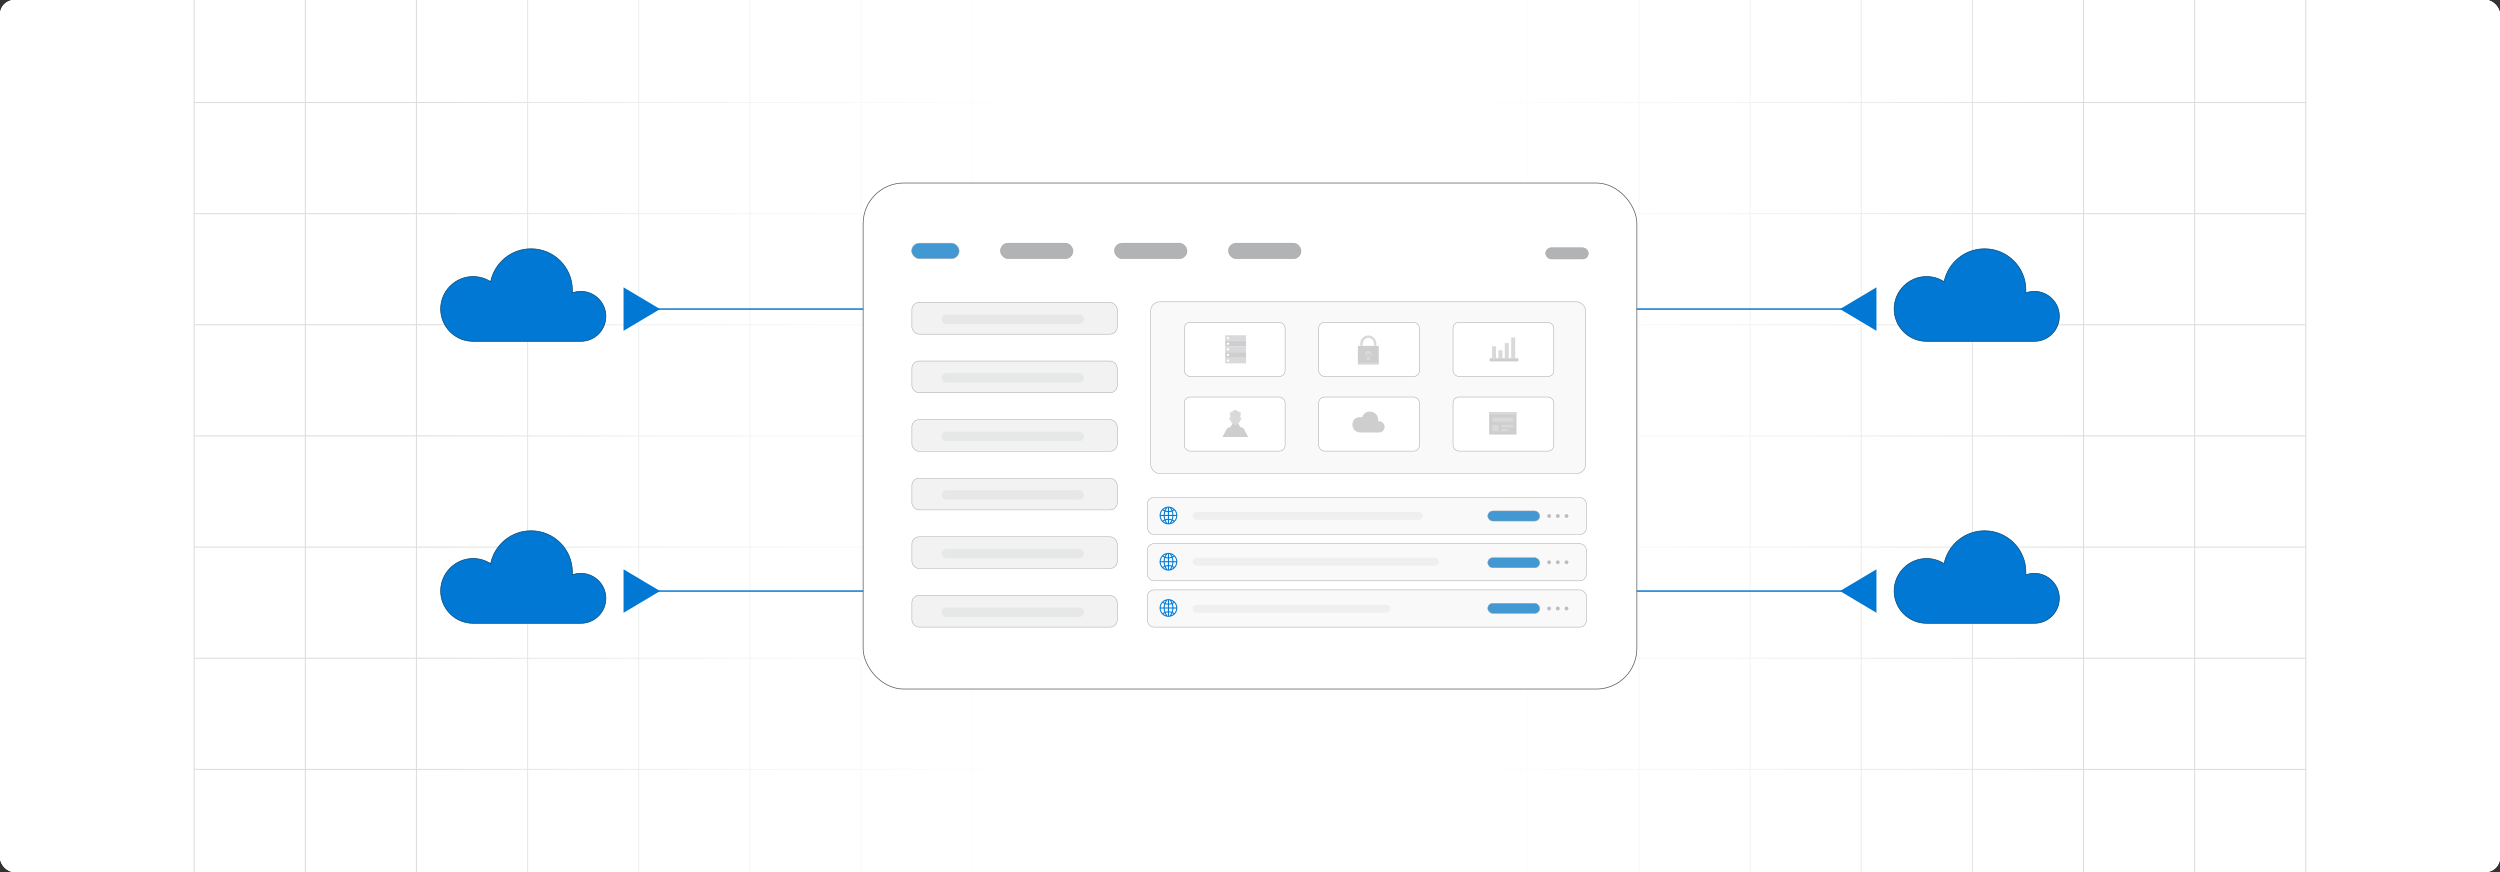 <?xml version="1.0" encoding="UTF-8"?><svg id="Layer_1" xmlns="http://www.w3.org/2000/svg" xmlns:xlink="http://www.w3.org/1999/xlink" viewBox="0 0 860 300"><rect x="0" y="0" width="860" height="300" fill="#333333" stroke="none"/><defs><clipPath id="clippath"><rect y="-.038" width="860" height="300.076" fill="none" stroke-width="0"/></clipPath><clipPath id="clippath-1"><rect y="-.038" width="860" height="300.076" fill="none" stroke-width="0"/></clipPath><linearGradient id="linear-gradient" x1="144.881" y1="150" x2="715.119" y2="150" gradientUnits="userSpaceOnUse"><stop offset="0" stop-color="#fff" stop-opacity="0"/><stop offset=".039" stop-color="#fff" stop-opacity=".179"/><stop offset=".087" stop-color="#fff" stop-opacity=".369"/><stop offset=".137" stop-color="#fff" stop-opacity=".539"/><stop offset=".189" stop-color="#fff" stop-opacity=".681"/><stop offset=".244" stop-color="#fff" stop-opacity=".797"/><stop offset=".301" stop-color="#fff" stop-opacity=".887"/><stop offset=".363" stop-color="#fff" stop-opacity=".951"/><stop offset=".432" stop-color="#fff" stop-opacity=".988"/><stop offset=".523" stop-color="#fff"/><stop offset=".583" stop-color="#fff" stop-opacity=".984"/><stop offset=".643" stop-color="#fff" stop-opacity=".937"/><stop offset=".703" stop-color="#fff" stop-opacity=".858"/><stop offset=".763" stop-color="#fff" stop-opacity=".747"/><stop offset=".823" stop-color="#fff" stop-opacity=".604"/><stop offset=".883" stop-color="#fff" stop-opacity=".428"/><stop offset=".943" stop-color="#fff" stop-opacity=".225"/><stop offset="1" stop-color="#fff" stop-opacity="0"/></linearGradient></defs><rect y="0" width="860" height="300" rx="5" ry="5" fill="#fff" stroke-width="0"/><g clip-path="url(#clippath)"><rect y="0" width="860" height="300" rx="5" ry="5" fill="#fff" stroke-width="0"/><g clip-path="url(#clippath-1)"><rect y="-.038" width="860" height="300" rx="5" ry="5" fill="#fff" stroke-width="0"/><rect x="66.787" y="-2.966" width="726.419" height="305.872" fill="none" stroke="#dbdcdd" stroke-miterlimit="10" stroke-width=".353"/><polyline points="66.791 264.672 105.02 264.672 143.248 264.672 143.265 264.672 181.493 264.672 219.705 264.672 219.721 264.672 257.95 264.672 296.178 264.672 296.195 264.672 334.423 264.672 372.651 264.672 410.896 264.672 449.108 264.672 487.337 264.672 487.353 264.672 525.581 264.672 563.81 264.672 563.826 264.672 602.054 264.672 640.267 264.672 640.283 264.672 678.511 264.672 716.74 264.672 754.968 264.672 754.984 264.672 793.213 264.672" fill="none" stroke="#dbdcdd" stroke-miterlimit="10" stroke-width=".353"/><polyline points="66.791 226.428 105.02 226.428 143.248 226.428 143.265 226.428 181.493 226.428 219.705 226.428 219.721 226.428 257.95 226.428 296.178 226.428 296.195 226.428 334.423 226.428 372.651 226.428 410.896 226.428 449.108 226.428 487.337 226.428 487.353 226.428 525.581 226.428 563.81 226.428 563.826 226.428 602.054 226.428 640.267 226.428 640.283 226.428 678.511 226.428 716.74 226.428 754.968 226.428 754.984 226.428 793.213 226.428" fill="none" stroke="#dbdcdd" stroke-miterlimit="10" stroke-width=".353"/><polyline points="66.791 188.199 105.02 188.199 143.248 188.199 143.265 188.199 181.493 188.199 219.705 188.199 219.721 188.199 257.95 188.199 296.178 188.199 296.195 188.199 334.423 188.199 372.651 188.199 410.896 188.199 449.108 188.199 487.337 188.199 487.353 188.199 525.581 188.199 563.81 188.199 563.826 188.199 602.054 188.199 640.267 188.199 640.283 188.199 678.511 188.199 716.74 188.199 754.968 188.199 754.984 188.199 793.213 188.199" fill="none" stroke="#dbdcdd" stroke-miterlimit="10" stroke-width=".353"/><polyline points="66.791 149.954 105.02 149.954 143.248 149.954 143.265 149.954 181.493 149.954 219.705 149.954 219.721 149.954 257.95 149.954 296.178 149.954 296.195 149.954 334.423 149.954 372.651 149.954 410.896 149.954 449.108 149.954 487.337 149.954 487.353 149.954 525.581 149.954 563.81 149.954 563.826 149.954 602.054 149.954 640.267 149.954 640.283 149.954 678.511 149.954 716.74 149.954 754.968 149.954 754.984 149.954 793.213 149.954" fill="none" stroke="#dbdcdd" stroke-miterlimit="10" stroke-width=".353"/><polyline points="66.791 111.726 105.02 111.726 143.248 111.726 143.265 111.726 181.493 111.726 219.705 111.726 219.721 111.726 257.95 111.726 296.178 111.726 296.195 111.726 334.423 111.726 372.651 111.726 410.896 111.726 449.108 111.726 487.337 111.726 487.353 111.726 525.581 111.726 563.81 111.726 563.826 111.726 602.054 111.726 640.267 111.726 640.283 111.726 678.511 111.726 716.74 111.726 754.968 111.726 754.984 111.726 793.213 111.726" fill="none" stroke="#dbdcdd" stroke-miterlimit="10" stroke-width=".353"/><polyline points="66.791 73.498 105.02 73.498 143.248 73.498 143.265 73.498 181.493 73.498 219.705 73.498 219.721 73.498 257.95 73.498 296.178 73.498 296.195 73.498 334.423 73.498 372.651 73.498 410.896 73.498 449.108 73.498 487.337 73.498 487.353 73.498 525.581 73.498 563.81 73.498 563.826 73.498 602.054 73.498 640.267 73.498 640.283 73.498 678.511 73.498 716.74 73.498 754.968 73.498 754.984 73.498 793.213 73.498" fill="none" stroke="#dbdcdd" stroke-miterlimit="10" stroke-width=".353"/><polyline points="66.791 35.269 105.02 35.269 143.248 35.269 143.265 35.269 181.493 35.269 219.705 35.269 219.721 35.269 257.95 35.269 296.178 35.269 296.195 35.269 334.423 35.269 372.651 35.269 410.896 35.269 449.108 35.269 487.337 35.269 487.353 35.269 525.581 35.269 563.81 35.269 563.826 35.269 602.054 35.269 640.267 35.269 640.283 35.269 678.511 35.269 716.74 35.269 754.968 35.269 754.984 35.269 793.213 35.269" fill="none" stroke="#dbdcdd" stroke-miterlimit="10" stroke-width=".353"/><polyline points="754.966 -2.982 754.966 -2.966 754.966 35.273 754.966 73.498 754.966 111.722 754.966 111.738 754.966 149.947 754.966 188.202 754.966 226.427 754.966 264.666 754.966 302.906" fill="none" stroke="#dbdcdd" stroke-miterlimit="10" stroke-width=".353"/><polyline points="716.742 -2.982 716.742 -2.966 716.742 35.273 716.742 73.498 716.742 111.722 716.742 111.738 716.742 149.947 716.742 188.202 716.742 226.427 716.742 264.666 716.742 302.906" fill="none" stroke="#dbdcdd" stroke-miterlimit="10" stroke-width=".353"/><polyline points="678.517 -2.982 678.517 -2.966 678.517 35.273 678.517 73.498 678.517 111.722 678.517 111.738 678.517 149.947 678.517 188.202 678.517 226.427 678.517 264.666 678.517 302.906" fill="none" stroke="#dbdcdd" stroke-miterlimit="10" stroke-width=".353"/><polyline points="640.262 -2.982 640.262 -2.966 640.262 35.273 640.262 73.498 640.262 111.722 640.262 111.738 640.262 149.947 640.262 188.202 640.262 226.427 640.262 264.666 640.262 302.906" fill="none" stroke="#dbdcdd" stroke-miterlimit="10" stroke-width=".353"/><polyline points="602.053 -2.982 602.053 -2.966 602.053 35.273 602.053 73.498 602.053 111.722 602.053 111.738 602.053 149.947 602.053 188.202 602.053 226.427 602.053 264.666 602.053 302.906" fill="none" stroke="#dbdcdd" stroke-miterlimit="10" stroke-width=".353"/><polyline points="563.813 -2.982 563.813 -2.966 563.813 35.273 563.813 73.498 563.813 111.722 563.813 111.738 563.813 149.947 563.813 188.202 563.813 226.427 563.813 264.666 563.813 302.906" fill="none" stroke="#dbdcdd" stroke-miterlimit="10" stroke-width=".353"/><polyline points="525.588 -2.982 525.588 -2.966 525.588 35.273 525.588 73.498 525.588 111.722 525.588 111.738 525.588 149.947 525.588 188.202 525.588 226.427 525.588 264.666 525.588 302.906" fill="none" stroke="#dbdcdd" stroke-miterlimit="10" stroke-width=".353"/><polyline points="487.334 -2.982 487.334 -2.966 487.334 35.273 487.334 73.498 487.334 111.722 487.334 111.738 487.334 149.947 487.334 188.202 487.334 226.427 487.334 264.666 487.334 302.906" fill="none" stroke="#dbdcdd" stroke-miterlimit="10" stroke-width=".353"/><polyline points="449.109 -2.982 449.109 -2.966 449.109 35.273 449.109 73.498 449.109 111.722 449.109 111.738 449.109 149.947 449.109 188.202 449.109 226.427 449.109 264.666 449.109 302.906" fill="none" stroke="#dbdcdd" stroke-miterlimit="10" stroke-width=".353"/><polyline points="410.899 -2.982 410.899 -2.966 410.899 35.273 410.899 73.498 410.899 111.722 410.899 111.738 410.899 149.947 410.899 188.202 410.899 226.427 410.899 264.666 410.899 302.906" fill="none" stroke="#dbdcdd" stroke-miterlimit="10" stroke-width=".353"/><polyline points="372.645 -2.982 372.645 -2.966 372.645 35.273 372.645 73.498 372.645 111.722 372.645 111.738 372.645 149.947 372.645 188.202 372.645 226.427 372.645 264.666 372.645 302.906" fill="none" stroke="#dbdcdd" stroke-miterlimit="10" stroke-width=".353"/><polyline points="334.42 -2.982 334.42 -2.966 334.42 35.273 334.42 73.498 334.42 111.722 334.42 111.738 334.42 149.947 334.42 188.202 334.42 226.427 334.42 264.666 334.42 302.906" fill="none" stroke="#dbdcdd" stroke-miterlimit="10" stroke-width=".353"/><polyline points="296.18 -2.982 296.18 -2.966 296.18 35.273 296.18 73.498 296.18 111.722 296.18 111.738 296.18 149.947 296.18 188.202 296.18 226.427 296.18 264.666 296.18 302.906" fill="none" stroke="#dbdcdd" stroke-miterlimit="10" stroke-width=".353"/><polyline points="257.956 -2.982 257.956 -2.966 257.956 35.273 257.956 73.498 257.956 111.722 257.956 111.738 257.956 149.947 257.956 188.202 257.956 226.427 257.956 264.666 257.956 302.906" fill="none" stroke="#dbdcdd" stroke-miterlimit="10" stroke-width=".353"/><polyline points="219.701 -2.982 219.701 -2.966 219.701 35.273 219.701 73.498 219.701 111.722 219.701 111.738 219.701 149.947 219.701 188.202 219.701 226.427 219.701 264.666 219.701 302.906" fill="none" stroke="#dbdcdd" stroke-miterlimit="10" stroke-width=".353"/><polyline points="181.491 -2.982 181.491 -2.966 181.491 35.273 181.491 73.498 181.491 111.722 181.491 111.738 181.491 149.947 181.491 188.202 181.491 226.427 181.491 264.666 181.491 302.906" fill="none" stroke="#dbdcdd" stroke-miterlimit="10" stroke-width=".353"/><polyline points="143.252 -2.982 143.252 -2.966 143.252 35.273 143.252 73.498 143.252 111.722 143.252 111.738 143.252 149.947 143.252 188.202 143.252 226.427 143.252 264.666 143.252 302.906" fill="none" stroke="#dbdcdd" stroke-miterlimit="10" stroke-width=".353"/><polyline points="105.027 -2.982 105.027 -2.966 105.027 35.273 105.027 73.498 105.027 111.722 105.027 111.738 105.027 149.947 105.027 188.202 105.027 226.427 105.027 264.666 105.027 302.906" fill="none" stroke="#dbdcdd" stroke-miterlimit="10" stroke-width=".353"/><rect x="144.881" y="-.019" width="570.238" height="300.038" fill="url(#linear-gradient)" stroke-width="0"/></g></g><polyline points="480.5 140.716 514.892 106.324 634.291 106.324" fill="none" stroke="#0178d4" stroke-miterlimit="10" stroke-width=".5"/><polygon points="645.5 113.802 632.943 106.324 645.5 98.844 645.5 113.802" fill="#0178d4" stroke-width="0"/><polyline points="480.5 168.928 514.892 203.32 634.291 203.32" fill="none" stroke="#0178d4" stroke-miterlimit="10" stroke-width=".5"/><polygon points="645.5 210.798 632.943 203.32 645.5 195.841 645.5 210.798" fill="#0178d4" stroke-width="0"/><polyline points="379.5 140.716 345.108 106.324 225.709 106.324" fill="none" stroke="#0178d4" stroke-miterlimit="10" stroke-width=".5"/><polygon points="214.5 98.846 227.057 106.324 214.5 113.803 214.5 98.846" fill="#0178d4" stroke-width="0"/><polyline points="379.5 168.928 345.108 203.32 225.709 203.32" fill="none" stroke="#0178d4" stroke-miterlimit="10" stroke-width=".5"/><polygon points="214.5 195.842 227.057 203.32 214.5 210.8 214.5 195.842" fill="#0178d4" stroke-width="0"/><path d="M199.98,100.227c-1.099-.02-2.151.166-3.122.523.021-.317.036-.635.036-.958,0-7.846-6.36-14.206-14.206-14.206-6.859,0-12.583,4.862-13.914,11.327-1.785-1.155-3.92-1.817-6.212-1.783-6.04.089-10.968,5.087-10.975,11.127-.007,6.16,4.984,11.156,11.142,11.156h37.09c4.856,0,8.771-4.028,8.588-8.925-.17-4.522-3.903-8.179-8.427-8.262Z" fill="#0178d4" stroke="#004a7c" stroke-miterlimit="10" stroke-width=".25"/><path d="M699.98,100.227c-1.099-.02-2.151.166-3.122.523.021-.317.036-.635.036-.958,0-7.846-6.36-14.206-14.206-14.206-6.859,0-12.583,4.862-13.914,11.327-1.785-1.155-3.92-1.817-6.212-1.783-6.04.089-10.968,5.087-10.975,11.127-.007,6.16,4.984,11.156,11.142,11.156h37.09c4.856,0,8.771-4.028,8.588-8.925-.17-4.522-3.903-8.179-8.427-8.262Z" fill="#0178d4" stroke="#004a7c" stroke-miterlimit="10" stroke-width=".25"/><path d="M199.98,197.227c-1.099-.02-2.151.166-3.122.523.021-.317.036-.635.036-.958,0-7.846-6.36-14.206-14.206-14.206-6.859,0-12.583,4.862-13.914,11.327-1.785-1.155-3.92-1.817-6.212-1.783-6.04.089-10.968,5.087-10.975,11.127-.007,6.16,4.984,11.156,11.142,11.156h37.09c4.856,0,8.771-4.028,8.588-8.925-.17-4.522-3.903-8.179-8.427-8.262Z" fill="#0178d4" stroke="#004a7c" stroke-miterlimit="10" stroke-width=".25"/><path d="M699.98,197.227c-1.099-.02-2.151.166-3.122.523.021-.317.036-.635.036-.958,0-7.846-6.36-14.206-14.206-14.206-6.859,0-12.583,4.862-13.914,11.327-1.785-1.155-3.92-1.817-6.212-1.783-6.04.089-10.968,5.087-10.975,11.127-.007,6.16,4.984,11.156,11.142,11.156h37.09c4.856,0,8.771-4.028,8.588-8.925-.17-4.522-3.903-8.179-8.427-8.262Z" fill="#0178d4" stroke="#004a7c" stroke-miterlimit="10" stroke-width=".25"/><rect x="296.922" y="62.962" width="266.155" height="174.076" rx="13.966" ry="13.966" fill="#fff" stroke="#58595b" stroke-miterlimit="10" stroke-width=".25"/><rect x="313.688" y="104.033" width="70.647" height="10.913" rx="2.503" ry="2.503" fill="#f2f2f2" stroke="#9c9ea1" stroke-miterlimit="10" stroke-width=".156"/><rect x="323.952" y="108.202" width="48.909" height="3.216" rx="1.56" ry="1.56" fill="#e6e7e7" stroke-width="0"/><rect x="313.688" y="144.346" width="70.647" height="10.913" rx="2.503" ry="2.503" fill="#f2f2f2" stroke="#9c9ea1" stroke-miterlimit="10" stroke-width=".156"/><rect x="323.952" y="148.515" width="48.909" height="3.216" rx="1.56" ry="1.56" fill="#e6e7e7" stroke-width="0"/><rect x="313.688" y="164.502" width="70.647" height="10.913" rx="2.503" ry="2.503" fill="#f2f2f2" stroke="#9c9ea1" stroke-miterlimit="10" stroke-width=".156"/><rect x="323.952" y="168.672" width="48.909" height="3.216" rx="1.56" ry="1.56" fill="#e6e7e7" stroke-width="0"/><rect x="313.688" y="184.659" width="70.647" height="10.913" rx="2.503" ry="2.503" fill="#f2f2f2" stroke="#9c9ea1" stroke-miterlimit="10" stroke-width=".156"/><rect x="323.952" y="188.828" width="48.909" height="3.216" rx="1.56" ry="1.56" fill="#e6e7e7" stroke-width="0"/><rect x="313.688" y="204.816" width="70.647" height="10.913" rx="2.503" ry="2.503" fill="#f2f2f2" stroke="#9c9ea1" stroke-miterlimit="10" stroke-width=".156"/><rect x="323.952" y="208.985" width="48.909" height="3.216" rx="1.56" ry="1.56" fill="#e6e7e7" stroke-width="0"/><rect x="313.688" y="124.189" width="70.647" height="10.913" rx="2.503" ry="2.503" fill="#f2f2f2" stroke="#9c9ea1" stroke-miterlimit="10" stroke-width=".156"/><rect x="323.952" y="128.358" width="48.909" height="3.216" rx="1.56" ry="1.56" fill="#e6e7e7" stroke-width="0"/><rect x="344.149" y="83.64" width="24.956" height="5.351" rx="2.675" ry="2.675" fill="#b1b3b5" stroke="#9c9ea1" stroke-miterlimit="10" stroke-width=".156"/><rect x="313.613" y="83.64" width="16.329" height="5.351" rx="2.675" ry="2.675" fill="#4298d3" stroke="#9c9ea1" stroke-miterlimit="10" stroke-width=".156"/><rect x="383.373" y="83.64" width="24.956" height="5.351" rx="2.675" ry="2.675" fill="#b1b3b5" stroke="#9c9ea1" stroke-miterlimit="10" stroke-width=".156"/><rect x="422.596" y="83.64" width="24.956" height="5.351" rx="2.675" ry="2.675" fill="#b1b3b5" stroke="#9c9ea1" stroke-miterlimit="10" stroke-width=".156"/><rect x="531.708" y="85.241" width="14.679" height="3.837" rx="1.919" ry="1.919" fill="#b1b3b5" stroke="#9c9ea1" stroke-miterlimit="10" stroke-width=".156"/><rect x="394.668" y="187.018" width="151.077" height="12.798" rx="2.353" ry="2.353" fill="#f9f9f9" stroke="#9c9ea1" stroke-miterlimit="10" stroke-width=".156"/><g id="Icon"><rect id="Security_Space" x="397.462" y="188.929" width="8.976" height="8.976" fill="#0178d4" opacity="0" stroke-width="0"/><g id="Icon-3"><path d="M404.151,195.347c.526-.548.85-1.291.85-2.11,0-1.5-1.082-2.744-2.508-3.001-.002-0-.003-.001-.005-.001-.175-.031-.355-.05-.539-.05-1.685,0-3.052,1.366-3.052,3.052,0,.823.327,1.568.856,2.116.002.003.002.006.004.009.005.006.012.01.018.015.553.562,1.322.911,2.173.911.847,0,1.613-.346,2.166-.903.009-.007.019-.012.027-.021.004-.005.005-.011.008-.017ZM402.126,195.921v-1.181c.287.016.568.067.835.157-.156.37-.362.71-.616,1-.072.011-.145.019-.219.023ZM401.61,195.906c-.26-.295-.47-.642-.628-1.022.252-.081.515-.129.785-.144v1.18c-.053-.004-.105-.008-.157-.015ZM399.266,193.417h1.033c.018.434.094.858.224,1.258-.207.092-.404.206-.593.338-.38-.432-.623-.986-.664-1.595ZM399.93,191.463c.184.129.377.239.579.33-.126.4-.198.826-.212,1.265h-1.031c.041-.61.284-1.163.664-1.595ZM401.767,190.554v1.18c-.275-.015-.542-.064-.799-.148.152-.374.354-.718.604-1.012.064-.009.129-.016.195-.02ZM402.383,190.583c.243.288.442.624.592.989-.272.093-.556.147-.848.163v-1.181c.087.006.172.015.257.029ZM404.633,193.058h-.982c-.014-.447-.088-.879-.218-1.286.186-.087.366-.19.537-.309.38.432.623.986.663,1.595ZM401.767,193.058h-1.111c.014-.39.079-.772.191-1.133.295.097.604.152.92.168v.965ZM401.767,193.417v.965c-.312.016-.617.071-.909.165-.115-.359-.183-.74-.2-1.13h1.109ZM402.126,193.417h1.165c-.018.395-.087.78-.204,1.143-.307-.104-.629-.163-.96-.179v-.965ZM402.126,193.058v-.964c.334-.016.66-.078.97-.184.115.366.182.753.196,1.149h-1.166ZM403.309,191.434c-.101-.246-.224-.479-.367-.697.283.113.542.272.769.469-.129.086-.263.163-.401.229ZM400.631,191.453c-.153-.07-.301-.153-.443-.248.243-.211.525-.379.833-.492-.154.231-.284.479-.391.74ZM400.647,195.013c.112.271.249.527.411.762-.323-.114-.617-.286-.87-.506.147-.099.3-.184.46-.256ZM403.293,195.033c.144.068.284.146.419.236-.236.205-.508.369-.805.482.15-.223.28-.464.387-.719ZM403.419,194.695c.134-.406.212-.837.23-1.278h.984c-.04.61-.283,1.163-.664,1.595-.175-.123-.359-.229-.55-.317Z" fill="#0178d4" fill-rule="evenodd"/></g></g><circle cx="532.892" cy="193.417" r=".657" fill="#babcbe" stroke-width="0"/><circle cx="535.886" cy="193.417" r=".657" fill="#babcbe" stroke-width="0"/><circle cx="538.881" cy="193.417" r=".657" fill="#babcbe" stroke-width="0"/><rect x="394.668" y="202.93" width="151.077" height="12.798" rx="2.353" ry="2.353" fill="#f9f9f9" stroke="#9c9ea1" stroke-miterlimit="10" stroke-width=".156"/><g id="Icon-5"><rect id="Security_Space-2" x="397.462" y="204.842" width="8.976" height="8.976" fill="#0178d4" opacity="0" stroke-width="0"/><g id="Icon-7"><path d="M404.151,211.26c.526-.548.85-1.291.85-2.11,0-1.5-1.082-2.744-2.508-3.001-.002-0-.003-.001-.005-.001-.175-.031-.355-.05-.539-.05-1.685,0-3.052,1.366-3.052,3.052,0,.823.327,1.568.856,2.116.002.003.002.006.004.009.005.006.012.01.018.015.553.562,1.322.911,2.173.911.847,0,1.613-.346,2.166-.903.009-.007.019-.012.027-.021.004-.005.005-.011.008-.017ZM402.126,211.834v-1.181c.287.016.568.067.835.157-.156.37-.362.71-.616,1-.072.011-.145.019-.219.023ZM401.61,211.819c-.26-.295-.47-.642-.628-1.022.252-.081.515-.129.785-.144v1.18c-.053-.004-.105-.008-.157-.015ZM399.266,209.329h1.033c.018.434.094.858.224,1.258-.207.092-.404.206-.593.338-.38-.432-.623-.986-.664-1.595ZM399.93,207.375c.184.129.377.239.579.33-.126.4-.198.826-.212,1.265h-1.031c.041-.61.284-1.163.664-1.595ZM401.767,206.467v1.18c-.275-.015-.542-.064-.799-.148.152-.374.354-.718.604-1.012.064-.009.129-.016.195-.02ZM402.383,206.495c.243.288.442.624.592.989-.272.093-.556.147-.848.163v-1.181c.087.006.172.015.257.029ZM404.633,208.97h-.982c-.014-.447-.088-.879-.218-1.286.186-.087.366-.19.537-.309.38.432.623.986.663,1.595ZM401.767,208.97h-1.111c.014-.39.079-.772.191-1.133.295.097.604.152.92.168v.965ZM401.767,209.329v.965c-.312.016-.617.071-.909.165-.115-.359-.183-.74-.2-1.13h1.109ZM402.126,209.329h1.165c-.018.395-.087.78-.204,1.143-.307-.104-.629-.163-.96-.179v-.965ZM402.126,208.97v-.964c.334-.016.66-.078.97-.184.115.366.182.753.196,1.149h-1.166ZM403.309,207.346c-.101-.246-.224-.479-.367-.697.283.113.542.272.769.469-.129.086-.263.163-.401.229ZM400.631,207.366c-.153-.07-.301-.153-.443-.248.243-.211.525-.379.833-.492-.154.231-.284.479-.391.74ZM400.647,210.925c.112.271.249.527.411.762-.323-.114-.617-.286-.87-.506.147-.099.3-.184.46-.256ZM403.293,210.945c.144.068.284.146.419.236-.236.205-.508.369-.805.482.15-.223.28-.464.387-.719ZM403.419,210.608c.134-.406.212-.837.23-1.278h.984c-.04.61-.283,1.163-.664,1.595-.175-.123-.359-.229-.55-.317Z" fill="#0178d4" fill-rule="evenodd"/></g></g><circle cx="532.892" cy="209.329" r=".657" fill="#babcbe" stroke-width="0"/><circle cx="535.886" cy="209.329" r=".657" fill="#babcbe" stroke-width="0"/><circle cx="538.881" cy="209.329" r=".657" fill="#babcbe" stroke-width="0"/><rect x="511.798" y="191.852" width="17.866" height="3.468" rx="1.734" ry="1.734" fill="#4298d3" stroke="#9c9ea1" stroke-miterlimit="10" stroke-width=".156"/><rect x="511.798" y="207.541" width="17.866" height="3.468" rx="1.734" ry="1.734" fill="#4298d3" stroke="#9c9ea1" stroke-miterlimit="10" stroke-width=".156"/><rect x="394.668" y="171.105" width="151.077" height="12.798" rx="2.353" ry="2.353" fill="#f9f9f9" stroke="#9c9ea1" stroke-miterlimit="10" stroke-width=".156"/><g id="Icon-9"><rect id="Security_Space-3" x="397.462" y="173.016" width="8.976" height="8.976" fill="#0178d4" opacity="0" stroke-width="0"/><g id="Icon-11"><path d="M404.151,179.435c.526-.548.85-1.291.85-2.11,0-1.5-1.082-2.744-2.508-3.001-.002-0-.003-.001-.005-.001-.175-.031-.355-.05-.539-.05-1.685,0-3.052,1.366-3.052,3.052,0,.823.327,1.568.856,2.116.002.003.002.006.004.009.005.006.012.01.018.015.553.562,1.322.911,2.173.911.847,0,1.613-.346,2.166-.903.009-.007.019-.012.027-.021.004-.005.005-.011.008-.017ZM402.126,180.009v-1.181c.287.016.568.067.835.157-.156.37-.362.71-.616,1-.072.011-.145.019-.219.023ZM401.61,179.994c-.26-.295-.47-.642-.628-1.022.252-.081.515-.129.785-.144v1.18c-.053-.004-.105-.008-.157-.015ZM399.266,177.504h1.033c.018.434.094.858.224,1.258-.207.092-.404.206-.593.338-.38-.432-.623-.986-.664-1.595ZM399.93,175.55c.184.129.377.239.579.33-.126.4-.198.826-.212,1.265h-1.031c.041-.61.284-1.163.664-1.595ZM401.767,174.641v1.18c-.275-.015-.542-.064-.799-.148.152-.374.354-.718.604-1.012.064-.009.129-.016.195-.02ZM402.383,174.67c.243.288.442.624.592.989-.272.093-.556.147-.848.163v-1.181c.087.006.172.015.257.029ZM404.633,177.145h-.982c-.014-.447-.088-.879-.218-1.286.186-.087.366-.19.537-.309.38.432.623.986.663,1.595ZM401.767,177.145h-1.111c.014-.39.079-.772.191-1.133.295.097.604.152.92.168v.965ZM401.767,177.504v.965c-.312.016-.617.071-.909.165-.115-.359-.183-.74-.2-1.13h1.109ZM402.126,177.504h1.165c-.018.395-.087.78-.204,1.143-.307-.104-.629-.163-.96-.179v-.965ZM402.126,177.145v-.964c.334-.016.66-.078.97-.184.115.366.182.753.196,1.149h-1.166ZM403.309,175.521c-.101-.246-.224-.479-.367-.697.283.113.542.272.769.469-.129.086-.263.163-.401.229ZM400.631,175.541c-.153-.07-.301-.153-.443-.248.243-.211.525-.379.833-.492-.154.231-.284.479-.391.74ZM400.647,179.1c.112.271.249.527.411.762-.323-.114-.617-.286-.87-.506.147-.099.3-.184.46-.256ZM403.293,179.12c.144.068.284.146.419.236-.236.205-.508.369-.805.482.15-.223.28-.464.387-.719ZM403.419,178.782c.134-.406.212-.837.23-1.278h.984c-.04.61-.283,1.163-.664,1.595-.175-.123-.359-.229-.55-.317Z" fill="#0178d4" fill-rule="evenodd"/></g></g><rect x="511.798" y="175.771" width="17.866" height="3.468" rx="1.734" ry="1.734" fill="#4298d3" stroke="#9c9ea1" stroke-miterlimit="10" stroke-width=".156"/><circle cx="532.892" cy="177.504" r=".657" fill="#babcbe" stroke-width="0"/><circle cx="535.886" cy="177.504" r=".657" fill="#babcbe" stroke-width="0"/><circle cx="538.881" cy="177.504" r=".657" fill="#babcbe" stroke-width="0"/><rect x="410.251" y="176.087" width="79.226" height="2.701" rx="1.35" ry="1.35" fill="#efefef" stroke-width="0"/><rect x="410.251" y="191.842" width="84.628" height="2.701" rx="1.35" ry="1.35" fill="#efefef" stroke-width="0"/><rect x="410.251" y="208.047" width="67.972" height="2.701" rx="1.251" ry="1.251" fill="#efefef" stroke-width="0"/><rect x="395.855" y="103.835" width="149.57" height="59.058" rx="3.066" ry="3.066" fill="#f9f9f9" stroke="#9c9ea1" stroke-miterlimit="10" stroke-width=".156"/><rect x="407.409" y="110.896" width="34.664" height="18.616" rx="2.028" ry="2.028" fill="#fff" stroke="#9c9ea1" stroke-miterlimit="10" stroke-width=".161"/><rect x="453.628" y="110.896" width="34.664" height="18.616" rx="2.028" ry="2.028" fill="#fff" stroke="#9c9ea1" stroke-miterlimit="10" stroke-width=".161"/><rect x="499.848" y="110.896" width="34.664" height="18.616" rx="2.028" ry="2.028" fill="#fff" stroke="#9c9ea1" stroke-miterlimit="10" stroke-width=".161"/><rect x="407.409" y="136.573" width="34.664" height="18.616" rx="2.028" ry="2.028" fill="#fff" stroke="#9c9ea1" stroke-miterlimit="10" stroke-width=".161"/><rect x="453.628" y="136.573" width="34.664" height="18.616" rx="2.028" ry="2.028" fill="#fff" stroke="#9c9ea1" stroke-miterlimit="10" stroke-width=".161"/><rect x="499.848" y="136.573" width="34.664" height="18.616" rx="2.028" ry="2.028" fill="#fff" stroke="#9c9ea1" stroke-miterlimit="10" stroke-width=".161"/><g id="Vivid.JS" opacity=".39"><g id="Vivid-Icons"><g id="Icons"><g id="server"><g id="Shape"><path d="M421.459,117.267h7.191v1.936h-7.191v-1.936ZM421.459,121.139h7.191v1.936h-7.191v-1.936Z" fill="gray" fill-rule="evenodd" stroke-width="0"/><path d="M421.459,115.331h7.191v1.936h-7.191v-1.936ZM421.459,119.203h7.191v1.936h-7.191v-1.936ZM421.459,123.075h7.191v1.936h-7.191v-1.936Z" fill="#9c9ea1" fill-rule="evenodd" stroke-width="0"/><path d="M422.427,123.628c.229,0,.415.186.415.415s-.186.415-.415.415-.415-.186-.415-.415.186-.415.415-.415ZM422.427,121.692c.229,0,.415.186.415.415s-.186.415-.415.415-.415-.186-.415-.415.186-.415.415-.415ZM422.427,119.756c.229,0,.415.186.415.415s-.186.415-.415.415-.415-.186-.415-.415.186-.415.415-.415ZM422.427,117.82c.229,0,.415.186.415.415s-.186.415-.415.415-.415-.186-.415-.415.186-.415.415-.415ZM422.427,115.884c.229,0,.415.186.415.415s-.186.415-.415.415-.415-.186-.415-.415.186-.415.415-.415Z" fill="#fff" fill-rule="evenodd" stroke-width="0"/></g></g></g></g></g><g id="Vivid.JS-2" opacity=".39"><g id="Vivid-Icons-2"><g id="Icons-2"><g id="user"><g id="Shape-2"><polygon points="420.531 150.329 422.14 147.318 423.346 146.817 424.151 145.311 425.76 145.311 426.565 146.817 427.772 147.319 429.381 150.329 420.531 150.329" fill="gray" fill-rule="evenodd" stroke-width="0"/><polygon points="427.168 143.692 426.892 144.522 426.615 144.522 426.338 145.351 425.232 146.181 424.679 146.181 423.573 145.351 423.296 144.522 423.02 144.522 422.743 143.692 423.296 143.692 423.02 142.032 424.956 140.926 426.892 142.032 426.615 143.692 427.168 143.692" fill="#9c9ea1" fill-rule="evenodd" stroke-width="0"/></g></g></g></g></g><g id="Vivid.JS-3" opacity=".39"><g id="Vivid-Icons-3"><g id="Icons-3"><g id="website"><rect id="Rectangle-path" x="512.27" y="141.746" width="9.403" height="7.744" fill="gray" stroke-width="0"/><path id="Shape-3" d="M512.27,141.746h9.403v.83h-9.403v-.83ZM513.376,143.682h7.191v1.383h-7.191v-1.383ZM513.376,146.171h2.212v2.212h-2.212v-2.212ZM516.418,146.171h4.149v.83h-4.149v-.83ZM516.418,147.554h2.212v.83h-2.212v-.83Z" fill="#9c9ea1" fill-rule="evenodd" stroke-width="0"/></g></g></g></g><g id="Vivid.JS-4" opacity=".39"><g id="Vivid-Icons-4"><g id="Icons-4"><g id="cloud"><g id="Shape-4"><path d="M474.423,148.77h-6.562c-1.476-.027-2.651-1.245-2.625-2.721,0-1.503,1.039-2.534,2.489-2.534.276-.024.554-.024.83,0,.444-1.074,1.389-1.936,2.588-1.936,1.605,0,2.944,1.102,2.944,2.766,0,.114.012.443,0,.553.092-.014.185-.014.277,0,1.063.007,1.925.865,1.936,1.929.018,1.054-.821,1.924-1.875,1.943Z" fill="gray" fill-rule="evenodd" stroke-width="0"/></g></g></g></g></g><g id="Vivid.JS-5" opacity=".39"><g id="Vivid-Icons-5"><g id="Icons-5"><g id="lock"><rect id="Rectangle-path-2" x="467.109" y="118.985" width="7.191" height="6.361" fill="gray" stroke-width="0"/><path id="Shape-5" d="M472.64,118.985v-.83c-.031-1.056-.88-1.905-1.936-1.936-.991,0-1.936,1.068-1.936,1.936v.83h-.83v-.83c.01-1.523,1.242-2.755,2.766-2.766,1.711,0,2.766,1.564,2.766,2.766v.83h-.83ZM467.109,124.793h7.191v.553h-7.191v-.553ZM470.704,120.644c.611,0,1.106.495,1.106,1.106s-.495,1.106-1.106,1.106-1.106-.495-1.106-1.106.495-1.106,1.106-1.106ZM470.151,121.751h1.106v2.212h-1.106v-2.212Z" fill="#9c9ea1" fill-rule="evenodd" stroke-width="0"/></g></g></g></g><g id="Vivid.JS-6" opacity=".39"><g id="Vivid-Icons-6"><g id="Icons-6"><g id="graph-bar"><rect id="Rectangle-path-3" x="512.44" y="123.231" width="9.875" height="1.097" fill="gray" stroke-width="0"/><path id="Shape-6" d="M513.263,119.117h1.371v4.114h-1.371v-4.114ZM515.458,120.488h1.371v2.743h-1.371v-2.743ZM517.652,118.02h1.371v5.212h-1.371v-5.212ZM519.846,116.1h1.371v7.132h-1.371v-7.132Z" fill="#9c9ea1" stroke-width="0"/></g></g></g></g></svg>